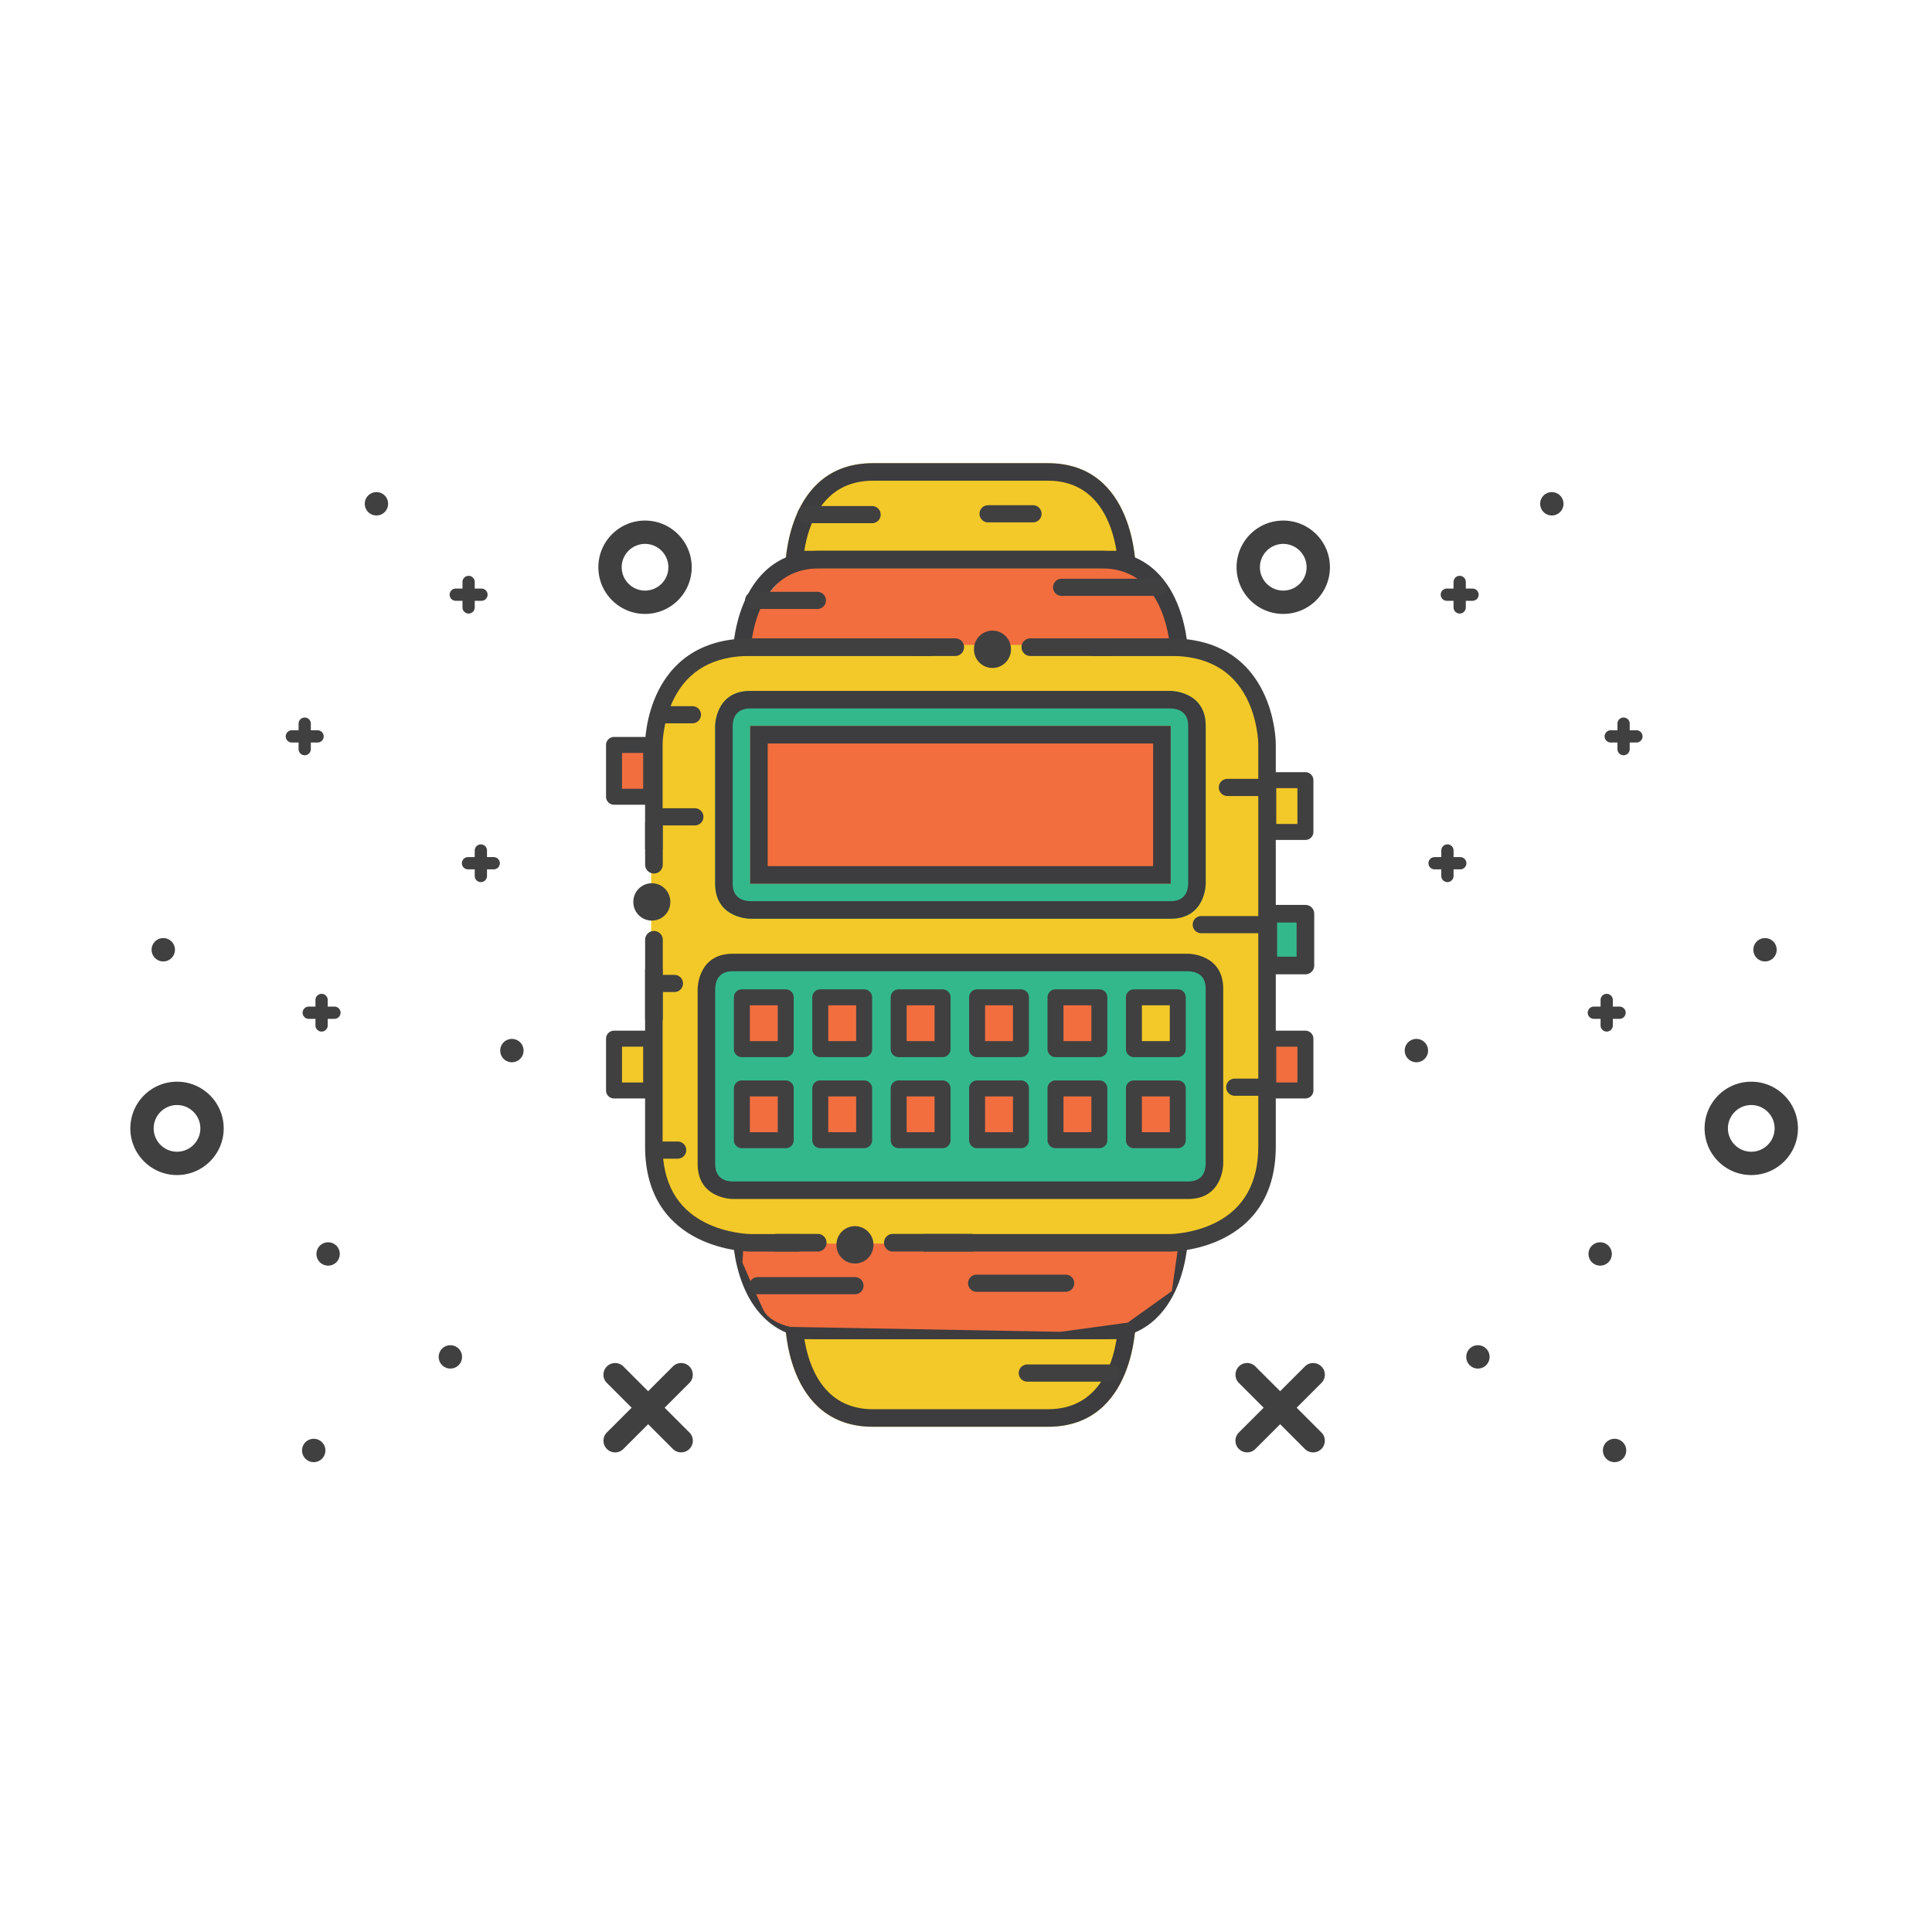 <?xml version="1.0" encoding="utf-8"?>
<svg width="800px" height="800px" viewBox="0 0 1024 1024" class="icon"  version="1.1" xmlns="http://www.w3.org/2000/svg"><path d="M341.881 313.023c-6.822 0-12.37-5.55-12.37-12.371 0-6.821 5.547-12.371 12.37-12.371s12.37 5.55 12.37 12.371c0 6.82-5.547 12.371-12.37 12.371m0-37.111c-13.662 0-24.739 11.077-24.739 24.739 0 13.663 11.077 24.739 24.739 24.739 13.662 0 24.739-11.077 24.739-24.739 0-13.662-11.077-24.739-24.739-24.739M93.822 610.434c-6.822 0-12.37-5.55-12.37-12.371 0-6.821 5.547-12.371 12.37-12.371 6.822 0 12.37 5.55 12.37 12.371 0.001 6.82-5.547 12.371-12.37 12.371m0-37.111c-13.662 0-24.739 11.077-24.739 24.739 0 13.662 11.077 24.739 24.739 24.739s24.739-11.077 24.739-24.739c0.001-13.662-11.076-24.739-24.739-24.739M352.271 746.116l13.144-13.143c2.363-2.357 2.393-6.308-0.025-8.72a6.143 6.143 0 0 0-8.72-0.026l-13.144 13.143L330.383 724.228c-2.356-2.362-6.308-2.395-8.72 0.026a6.143 6.143 0 0 0-0.025 8.72l13.144 13.143-13.144 13.143c-2.363 2.356-2.393 6.308 0.025 8.72a6.14 6.14 0 0 0 8.72 0.026l13.144-13.143 13.144 13.143c2.356 2.364 6.302 2.395 8.72-0.026a6.143 6.143 0 0 0 0.025-8.72l-13.145-13.143zM166.278 774.965a6.174 6.174 0 0 0 6.184-6.186c0-3.437-2.764-6.184-6.184-6.184a6.17 6.17 0 0 0-6.184 6.184 6.167 6.167 0 0 0 6.184 6.186M238.705 725.367a6.174 6.174 0 0 0 6.184-6.186c0-3.437-2.764-6.184-6.184-6.184a6.17 6.17 0 0 0-6.184 6.184 6.167 6.167 0 0 0 6.184 6.186M199.528 273.206a6.174 6.174 0 0 0 6.184-6.186c0-3.437-2.764-6.184-6.184-6.184a6.17 6.17 0 0 0-6.184 6.184 6.167 6.167 0 0 0 6.184 6.186M86.537 509.577a6.174 6.174 0 0 0 6.184-6.186c0-3.437-2.764-6.184-6.184-6.184a6.17 6.17 0 0 0-6.184 6.184 6.167 6.167 0 0 0 6.184 6.186M173.91 670.813a6.171 6.171 0 0 0 6.184-6.184c0-3.439-2.764-6.186-6.184-6.186a6.172 6.172 0 0 0-6.184 6.186 6.167 6.167 0 0 0 6.184 6.184M271.315 563.017a6.171 6.171 0 0 0 6.184-6.184c0-3.439-2.764-6.186-6.184-6.186a6.172 6.172 0 0 0-6.184 6.186 6.167 6.167 0 0 0 6.184 6.184" fill="#404041" /><path d="M170.447 546.757a3.246 3.246 0 0 1-3.248-3.246v-13.506a3.246 3.246 0 0 1 3.248-3.246 3.246 3.246 0 0 1 3.248 3.246v13.506a3.246 3.246 0 0 1-3.248 3.246z" fill="#404041" /><path d="M177.203 540.005h-13.51a3.246 3.246 0 1 1 0-6.491h13.51a3.246 3.246 0 1 1 0 6.491z" fill="#404041" /><path d="M254.865 467.534a3.246 3.246 0 0 1-3.248-3.246v-13.506a3.246 3.246 0 0 1 3.248-3.246 3.246 3.246 0 0 1 3.248 3.246v13.506a3.246 3.246 0 0 1-3.248 3.246z" fill="#404041" /><path d="M261.62 460.778h-13.508a3.246 3.246 0 1 1 0-6.491h13.508a3.246 3.246 0 1 1 0 6.491z" fill="#404041" /><path d="M161.499 400.305a3.246 3.246 0 0 1-3.248-3.246v-13.51a3.246 3.246 0 0 1 3.248-3.246 3.246 3.246 0 0 1 3.248 3.246v13.51a3.246 3.246 0 0 1-3.248 3.246z" fill="#404041" /><path d="M168.253 393.551h-13.508a3.246 3.246 0 1 1 0-6.491h13.508a3.246 3.246 0 1 1 0 6.491z" fill="#404041" /><path d="M248.372 325.195a3.246 3.246 0 0 1-3.248-3.246v-13.506a3.246 3.246 0 0 1 3.248-3.246 3.246 3.246 0 0 1 3.248 3.246v13.506a3.246 3.246 0 0 1-3.248 3.246z" fill="#404041" /><path d="M255.128 318.44h-13.51a3.246 3.246 0 1 1 0-6.491h13.51a3.246 3.246 0 1 1 0 6.491z" fill="#404041" /><path d="M680.151 313.023c-6.822 0-12.37-5.55-12.37-12.371 0-6.821 5.547-12.371 12.37-12.371s12.37 5.55 12.37 12.371c0.001 6.82-5.547 12.371-12.37 12.371m0-37.111c-13.662 0-24.739 11.077-24.739 24.739 0 13.663 11.077 24.739 24.739 24.739s24.739-11.077 24.739-24.739c0.001-13.662-11.076-24.739-24.739-24.739M928.21 610.434c-6.822 0-12.37-5.55-12.37-12.371 0-6.821 5.547-12.371 12.37-12.371 6.822 0 12.37 5.55 12.37 12.371 0 6.82-5.547 12.371-12.37 12.371m0-37.111c-13.662 0-24.739 11.077-24.739 24.739 0 13.662 11.077 24.739 24.739 24.739s24.739-11.077 24.739-24.739c0-13.662-11.077-24.739-24.739-24.739M669.761 746.116l-13.144-13.143c-2.363-2.357-2.393-6.308 0.025-8.72a6.143 6.143 0 0 1 8.72-0.026l13.144 13.143L691.65 724.228c2.356-2.362 6.308-2.395 8.72 0.026a6.143 6.143 0 0 1 0.025 8.72l-13.144 13.143 13.144 13.143c2.363 2.356 2.394 6.308-0.025 8.72a6.14 6.14 0 0 1-8.72 0.026l-13.144-13.143-13.144 13.143c-2.356 2.364-6.302 2.395-8.72-0.026a6.143 6.143 0 0 1-0.025-8.72l13.144-13.143zM855.754 774.965a6.174 6.174 0 0 1-6.184-6.186c0-3.437 2.764-6.184 6.184-6.184a6.17 6.17 0 0 1 6.184 6.184 6.167 6.167 0 0 1-6.184 6.186M783.328 725.367a6.174 6.174 0 0 1-6.184-6.186c0-3.437 2.764-6.184 6.184-6.184a6.17 6.17 0 0 1 6.184 6.184 6.167 6.167 0 0 1-6.184 6.186M822.504 273.206a6.174 6.174 0 0 1-6.184-6.186c0-3.437 2.764-6.184 6.184-6.184a6.17 6.17 0 0 1 6.184 6.184 6.166 6.166 0 0 1-6.184 6.186M935.495 509.577a6.174 6.174 0 0 1-6.184-6.186c0-3.437 2.764-6.184 6.184-6.184a6.17 6.17 0 0 1 6.184 6.184 6.167 6.167 0 0 1-6.184 6.186M848.122 670.813a6.171 6.171 0 0 1-6.184-6.184c0-3.439 2.764-6.186 6.184-6.186a6.172 6.172 0 0 1 6.184 6.186 6.167 6.167 0 0 1-6.184 6.184M750.717 563.017a6.171 6.171 0 0 1-6.184-6.184c0-3.439 2.764-6.186 6.184-6.186a6.172 6.172 0 0 1 6.184 6.186 6.167 6.167 0 0 1-6.184 6.184" fill="#404041" /><path d="M851.585 546.757a3.246 3.246 0 0 1-3.248-3.246v-13.506c0-1.794 1.454-3.246 3.248-3.246s3.248 1.452 3.248 3.246v13.506a3.247 3.247 0 0 1-3.248 3.246z" fill="#404041" /><path d="M858.339 540.005h-13.51a3.246 3.246 0 1 1 0-6.491h13.51a3.246 3.246 0 1 1 0 6.491z" fill="#404041" /><path d="M767.168 467.534a3.246 3.246 0 0 1-3.248-3.246v-13.506c0-1.794 1.454-3.246 3.248-3.246s3.248 1.452 3.248 3.246v13.506a3.247 3.247 0 0 1-3.248 3.246z" fill="#404041" /><path d="M773.92 460.778H760.412a3.246 3.246 0 1 1 0-6.491h13.508a3.246 3.246 0 1 1 0 6.491z" fill="#404041" /><path d="M860.535 400.305a3.246 3.246 0 0 1-3.248-3.246v-13.51a3.246 3.246 0 0 1 3.248-3.246 3.246 3.246 0 0 1 3.248 3.246v13.51a3.246 3.246 0 0 1-3.248 3.246z" fill="#404041" /><path d="M867.288 393.551H853.78a3.246 3.246 0 1 1 0-6.491h13.508a3.246 3.246 0 1 1 0 6.491z" fill="#404041" /><path d="M773.66 325.195a3.246 3.246 0 0 1-3.248-3.246v-13.506c0-1.794 1.454-3.246 3.248-3.246s3.248 1.452 3.248 3.246v13.506a3.246 3.246 0 0 1-3.248 3.246z" fill="#404041" /><path d="M780.416 318.44h-13.51a3.246 3.246 0 1 1 0-6.491h13.51a3.246 3.246 0 1 1 0 6.491z" fill="#404041" /><path d="M601.905 700.491s0 55.714-46.428 55.714h-46.428-46.428c-46.428 0-46.428-55.714-46.428-55.714h185.712z" fill="#F2C928" /><path d="M591.8 709.777c-2.106 13.575-9.609 37.142-36.322 37.142h-92.856c-26.537 0-34.116-23.568-36.278-37.142h165.457m10.106-9.286H416.194s0 55.714 46.428 55.714h92.856c46.428 0 46.427-55.714 46.427-55.714z" fill="#3D3C3E" /><path d="M489.504 654.063v9.286h130.046c-0.709 4.34-1.96 9.711-4.163 15-6.208 14.9-16.692 22.143-32.053 22.143H434.765c-15.211 0-25.637-7.103-31.873-21.715-2.321-5.438-3.62-10.976-4.347-15.428h25.157v-9.286h-35.365s0 55.714 46.428 55.714h148.57c46.428 0 46.428-55.714 46.428-55.714H489.504z" fill="#3D3C3E" /><path d="M397.727 341.473h233.772l22.728 9.886 11.689 20.43 6.493 32.291-0.649 210.225-4.546 19.77-17.533 15.817-18.831 9.225-238.968 1.319-18.832-3.295-11.689-7.908-11.689-17.135-4.545-32.951V394.853l7.143-23.724 12.338-19.111 16.884-9.886z" fill="#F2C928" /><path d="M382.142 510.431s249.358 0 251.305 1.298c1.948 1.298 7.793 4.546 7.793 4.546l1.948 19.481v77.924l-2.598 13.637-13.637 3.896H384.739l-5.195-1.948-5.844-12.987 1.298-89.612 3.896-13.637 3.248-2.598zM379.052 384.781s0-18.571 18.571-18.571h222.854s18.571 0 18.571 18.571v83.571s0 18.571-18.571 18.571H397.623s-18.571 0-18.571-18.571v-83.571z" fill="#33B88C" /><path d="M620.4 375.496c4.279 0.117 9.362 1.827 9.362 9.286l0.001 83.461c-0.109 4.286-1.808 9.395-9.287 9.395l-222.744 0.001c-4.286-0.109-9.395-1.808-9.395-9.287v-83.571c0-2.792 0.905-9.286 9.286-9.286h222.777m0.077-9.286H397.623c-18.571 0-18.571 18.571-18.571 18.571v83.571c0 18.571 18.571 18.571 18.571 18.571h222.854c18.571 0 18.571-18.571 18.571-18.571v-83.571c0-18.571-18.571-18.571-18.571-18.571z" fill="#3D3C3E" /><path d="M396.103 659.136h228.578l-3.571 25.163-23.377 16.721-35.715 4.871-143.186-2.598s-11.04-2.273-14.286-9.091c-3.247-6.818-11.04-25-11.04-25l0.649-10.715 1.948-0.649v1.298zM622.084 341.812H393.506l6.493-19.157 20.455-22.728 35.715-4.871 143.186 2.598s11.04 2.273 14.286 9.091c3.247 6.818 11.04 25.001 11.04 25.001l-0.649 10.715-1.948 0.649v-1.298z" fill="#F26E3F" /><path d="M506.3 347.694h-21.668a4.676 4.676 0 0 1 0-9.352h21.668a4.676 4.676 0 0 1 0 9.352zM587.632 347.694h-41.525a4.676 4.676 0 0 1 0-9.352h41.525a4.676 4.676 0 0 1 0 9.352z" fill="#404041" /><path d="M397.623 384.781h222.854v83.571H397.623z" fill="#F26E3F" /><path d="M611.191 394.067v64.999H406.908v-64.999H611.191m9.286-9.286H397.623v83.571h222.854v-83.571z" fill="#3D3C3E" /><path d="M601.905 301.212s0-55.714-46.428-55.714h-46.428-46.428c-46.428 0-46.428 55.714-46.428 55.714h185.712z" fill="#F2C928" /><path d="M555.477 254.784c26.537 0 34.116 23.568 36.278 37.142H426.3c2.106-13.575 9.609-37.142 36.322-37.142h92.855m0-9.286h-46.428-46.428c-46.428 0-46.428 55.714-46.428 55.714H601.904c0.001 0 0.001-55.714-46.427-55.714zM629.685 514.78c4.28 0.117 9.362 1.827 9.362 9.286l0.001 92.747c-0.109 4.286-1.808 9.395-9.287 9.395H388.337c-2.792 0-9.286-0.905-9.286-9.286l-0.001-92.746c0.109-4.286 1.808-9.395 9.287-9.395h241.348m0.077-9.287H388.337c-18.571 0-18.571 18.571-18.571 18.571v92.856c0 18.571 18.571 18.571 18.571 18.571h241.425c18.571 0 18.571-18.571 18.571-18.571v-92.856c0-18.571-18.571-18.571-18.571-18.571z" fill="#3D3C3E" /><path d="M493.833 338.353h-95.285c0.709-4.34 1.96-9.711 4.163-15 6.208-14.9 16.692-22.143 32.053-22.143h148.57c15.211 0 25.637 7.103 31.873 21.715 2.321 5.438 3.62 10.976 4.347 15.428h-40.869v9.286h51.078s0-55.714-46.428-55.714h-74.285-74.285c-46.428 0-46.428 55.714-46.428 55.714H493.833v-9.286z" fill="#3D3C3E" /><path d="M526.032 344.138m-9.796 0a9.796 9.796 0 1 0 19.591 0 9.796 9.796 0 1 0-19.591 0Z" fill="#404041" /><path d="M433.406 663.343h-21.668a4.676 4.676 0 0 1 0-9.352h21.668a4.676 4.676 0 0 1 0 9.352zM514.74 663.343h-41.525a4.676 4.676 0 0 1 0-9.352h41.525a4.676 4.676 0 0 1 0 9.352z" fill="#404041" /><path d="M453.14 659.787m-9.796 0a9.796 9.796 0 1 0 19.591 0 9.796 9.796 0 1 0-19.591 0Z" fill="#404041" /><path d="M346.608 462.977a4.676 4.676 0 0 1-4.676-4.676v-21.666a4.676 4.676 0 0 1 9.352 0v21.666a4.676 4.676 0 0 1-4.676 4.676zM346.608 544.314a4.676 4.676 0 0 1-4.676-4.676v-41.527a4.676 4.676 0 0 1 9.352 0v41.527a4.676 4.676 0 0 1-4.676 4.676z" fill="#404041" /><path d="M345.487 478.038m-9.796 0a9.796 9.796 0 1 0 19.591 0 9.796 9.796 0 1 0-19.591 0Z" fill="#404041" /><path d="M620.477 338.353h-41.792v9.286h41.792c19.078 0 32.598 7.474 40.185 22.214 6.082 11.815 6.242 24.124 6.243 24.214v213.568c0 19.078-7.474 32.598-22.214 40.185-11.815 6.082-24.124 6.242-24.213 6.243H489.504v9.286h130.972s55.714 0 55.714-55.714V394.067s0-55.714-55.714-55.714z" fill="#404041" /><path d="M325.449 394.844h19.679v27.447h-19.679z" fill="#F26E3F" /><path d="M345.128 426.528h-19.679a4.236 4.236 0 0 1-4.236-4.236V394.844a4.236 4.236 0 0 1 4.236-4.236h19.679a4.236 4.236 0 0 1 4.236 4.236v27.448a4.236 4.236 0 0 1-4.236 4.236z m-15.443-8.472h11.206v-18.977h-11.206v18.977z" fill="#404041" /><path d="M393.2 528.614h23.251v27.447h-23.251z" fill="#F26E3F" /><path d="M416.451 560.297h-23.25a4.236 4.236 0 0 1-4.236-4.236v-27.448a4.236 4.236 0 0 1 4.236-4.236h23.25a4.236 4.236 0 0 1 4.236 4.236v27.448a4.235 4.235 0 0 1-4.236 4.236z m-19.015-8.472h14.779v-18.977h-14.779v18.977z" fill="#404041" /><path d="M434.759 528.614h23.251v27.447h-23.251z" fill="#F26E3F" /><path d="M458.012 560.297h-23.252a4.236 4.236 0 0 1-4.236-4.236v-27.448a4.236 4.236 0 0 1 4.236-4.236h23.252a4.236 4.236 0 0 1 4.236 4.236v27.448a4.235 4.235 0 0 1-4.236 4.236z m-19.017-8.472h14.781v-18.977h-14.781v18.977z" fill="#404041" /><path d="M476.32 528.614h23.251v27.447h-23.251z" fill="#F26E3F" /><path d="M499.57 560.297h-23.25a4.236 4.236 0 0 1-4.236-4.236v-27.448a4.236 4.236 0 0 1 4.236-4.236h23.25a4.236 4.236 0 0 1 4.236 4.236v27.448a4.235 4.235 0 0 1-4.236 4.236z m-19.015-8.472h14.779v-18.977h-14.779v18.977z" fill="#404041" /><path d="M517.879 528.614h23.251v27.447h-23.251z" fill="#F26E3F" /><path d="M541.131 560.297h-23.252a4.236 4.236 0 0 1-4.236-4.236v-27.448a4.236 4.236 0 0 1 4.236-4.236h23.252a4.236 4.236 0 0 1 4.236 4.236v27.448a4.234 4.234 0 0 1-4.236 4.236z m-19.017-8.472h14.781v-18.977h-14.781v18.977z" fill="#404041" /><path d="M559.439 528.614h23.251v27.447h-23.251z" fill="#F26E3F" /><path d="M582.689 560.297h-23.25a4.236 4.236 0 0 1-4.236-4.236v-27.448a4.236 4.236 0 0 1 4.236-4.236h23.25a4.236 4.236 0 0 1 4.236 4.236v27.448a4.234 4.234 0 0 1-4.236 4.236z m-19.015-8.472h14.779v-18.977h-14.779v18.977z" fill="#404041" /><path d="M600.998 528.614h23.251v27.447h-23.251z" fill="#F2C928" /><path d="M624.25 560.297h-23.252a4.236 4.236 0 0 1-4.236-4.236v-27.448a4.236 4.236 0 0 1 4.236-4.236h23.252a4.236 4.236 0 0 1 4.236 4.236v27.448a4.234 4.234 0 0 1-4.236 4.236z m-19.017-8.472h14.781v-18.977h-14.781v18.977z" fill="#404041" /><path d="M393.2 576.884h23.251V604.331h-23.251z" fill="#F26E3F" /><path d="M416.451 608.566h-23.25a4.236 4.236 0 0 1-4.236-4.236v-27.448a4.236 4.236 0 0 1 4.236-4.236h23.25a4.236 4.236 0 0 1 4.236 4.236v27.448a4.235 4.235 0 0 1-4.236 4.236z m-19.015-8.472h14.779v-18.977h-14.779v18.977z" fill="#404041" /><path d="M434.759 576.884h23.251V604.331h-23.251z" fill="#F26E3F" /><path d="M458.012 608.566h-23.252a4.236 4.236 0 0 1-4.236-4.236v-27.448a4.236 4.236 0 0 1 4.236-4.236h23.252a4.236 4.236 0 0 1 4.236 4.236v27.448a4.235 4.235 0 0 1-4.236 4.236z m-19.017-8.472h14.781v-18.977h-14.781v18.977z" fill="#404041" /><path d="M476.32 576.884h23.251V604.331h-23.251z" fill="#F26E3F" /><path d="M499.57 608.566h-23.25a4.236 4.236 0 0 1-4.236-4.236v-27.448a4.236 4.236 0 0 1 4.236-4.236h23.25a4.236 4.236 0 0 1 4.236 4.236v27.448a4.235 4.235 0 0 1-4.236 4.236z m-19.015-8.472h14.779v-18.977h-14.779v18.977z" fill="#404041" /><path d="M517.879 576.884h23.251V604.331h-23.251z" fill="#F26E3F" /><path d="M541.131 608.566h-23.252a4.236 4.236 0 0 1-4.236-4.236v-27.448a4.236 4.236 0 0 1 4.236-4.236h23.252a4.236 4.236 0 0 1 4.236 4.236v27.448a4.234 4.234 0 0 1-4.236 4.236z m-19.017-8.472h14.781v-18.977h-14.781v18.977z" fill="#404041" /><path d="M559.439 576.884h23.251V604.331h-23.251z" fill="#F26E3F" /><path d="M582.689 608.566h-23.25a4.236 4.236 0 0 1-4.236-4.236v-27.448a4.236 4.236 0 0 1 4.236-4.236h23.25a4.236 4.236 0 0 1 4.236 4.236v27.448a4.234 4.234 0 0 1-4.236 4.236z m-19.015-8.472h14.779v-18.977h-14.779v18.977z" fill="#404041" /><path d="M600.998 576.884h23.251V604.331h-23.251z" fill="#F26E3F" /><path d="M624.25 608.566h-23.252a4.236 4.236 0 0 1-4.236-4.236v-27.448a4.236 4.236 0 0 1 4.236-4.236h23.252a4.236 4.236 0 0 1 4.236 4.236v27.448a4.234 4.234 0 0 1-4.236 4.236z m-19.017-8.472h14.781v-18.977h-14.781v18.977z" fill="#404041" /><path d="M325.449 550.519h19.679v27.447h-19.679z" fill="#F2C928" /><path d="M345.128 582.203h-19.679a4.236 4.236 0 0 1-4.236-4.236v-27.448a4.236 4.236 0 0 1 4.236-4.236h19.679a4.236 4.236 0 0 1 4.236 4.236v27.448a4.236 4.236 0 0 1-4.236 4.236z m-15.443-8.472h11.206V554.754h-11.206v18.977z" fill="#404041" /><path d="M672.212 550.519h19.679v27.447h-19.679z" fill="#F26E3F" /><path d="M691.893 582.203h-19.681a4.236 4.236 0 0 1-4.236-4.236v-27.448a4.236 4.236 0 0 1 4.236-4.236h19.681a4.236 4.236 0 0 1 4.236 4.236v27.448a4.236 4.236 0 0 1-4.236 4.236z m-15.445-8.472h11.209V554.754h-11.209v18.977z" fill="#404041" /><path d="M672.212 484.283h19.679v27.447h-19.679z" fill="#33B88C" /><path d="M691.893 516.405h-19.681a4.676 4.676 0 0 1-4.676-4.676v-27.444a4.676 4.676 0 0 1 4.676-4.676h19.681a4.676 4.676 0 0 1 4.676 4.676v27.444a4.676 4.676 0 0 1-4.676 4.676z m-15.005-9.351h10.329v-18.092h-10.329v18.092z" fill="#404041" /><path d="M672.212 413.502h19.679v27.447h-19.679z" fill="#F2C928" /><path d="M691.893 445.184h-19.681a4.236 4.236 0 0 1-4.236-4.236v-27.448a4.236 4.236 0 0 1 4.236-4.236h19.681a4.236 4.236 0 0 1 4.236 4.236v27.448a4.236 4.236 0 0 1-4.236 4.236z m-15.445-8.472h11.209v-18.977h-11.209v18.977z" fill="#404041" /><path d="M373.409 647.821c-14.741-7.587-22.214-21.107-22.214-40.185v-93.958H341.909v93.958c0 55.714 55.714 55.714 55.714 55.714h26.079v-9.286h-26.046c-0.124-0.001-12.432-0.162-24.248-6.243zM397.623 338.353c-55.714 0-55.714 55.714-55.714 55.714v55.973h9.286v-55.973c0-0.118 0.163-12.062 5.984-23.704 7.539-15.079 21.146-22.724 40.444-22.724h96.211v-9.286h-96.211z" fill="#404041" /><path d="M366.99 383.374H352.271c-2.511 0-4.545-2.037-4.545-4.548s2.034-4.548 4.545-4.548h14.719c2.511 0 4.545 2.037 4.545 4.548s-2.033 4.548-4.545 4.548zM368.288 437.49h-21.212c-2.511 0-4.545-2.037-4.545-4.548s2.034-4.548 4.545-4.548h21.212c2.511 0 4.545 2.037 4.545 4.548s-2.034 4.548-4.545 4.548zM357.466 525.803h-10.389a4.546 4.546 0 0 1-4.545-4.548 4.547 4.547 0 0 1 4.545-4.548h10.389a4.546 4.546 0 0 1 4.545 4.548 4.546 4.546 0 0 1-4.545 4.548zM359.197 614.117h-10.389c-2.511 0-4.545-2.037-4.545-4.548s2.034-4.548 4.545-4.548h10.389c2.511 0 4.545 2.037 4.545 4.548s-2.033 4.548-4.545 4.548zM453.139 685.979H401.622c-2.511 0-4.545-2.037-4.545-4.548s2.034-4.548 4.545-4.548h51.517c2.511 0 4.545 2.037 4.545 4.548s-2.033 4.548-4.545 4.548zM564.831 684.68h-47.189a4.547 4.547 0 0 1-4.546-4.548 4.547 4.547 0 0 1 4.546-4.548h47.189a4.546 4.546 0 0 1 4.545 4.548 4.546 4.546 0 0 1-4.545 4.548zM589.075 732.3h-44.59c-2.511 0-4.545-2.037-4.545-4.548S541.974 723.204 544.485 723.204h44.59c2.511 0 4.545 2.037 4.545 4.548s-2.034 4.548-4.545 4.548zM433.226 322.766h-33.768c-2.511 0-4.545-2.037-4.545-4.548s2.034-4.548 4.545-4.548h33.768c2.511 0 4.545 2.037 4.545 4.548s-2.034 4.548-4.545 4.548zM613.75 315.839h-51.083c-2.511 0-4.545-2.037-4.545-4.548s2.034-4.548 4.545-4.548h51.083c2.511 0 4.545 2.037 4.545 4.548s-2.034 4.548-4.545 4.548zM462.23 277.31h-35.066a4.546 4.546 0 0 1-4.545-4.548 4.547 4.547 0 0 1 4.545-4.548h35.066a4.546 4.546 0 0 1 4.545 4.548 4.546 4.546 0 0 1-4.545 4.548zM547.514 276.875h-23.81a4.546 4.546 0 0 1-4.545-4.548 4.547 4.547 0 0 1 4.545-4.548h23.81a4.546 4.546 0 0 1 4.545 4.548 4.547 4.547 0 0 1-4.545 4.548zM669.596 421.903h-19.048c-2.511 0-4.545-2.037-4.545-4.548s2.034-4.548 4.545-4.548h19.048c2.511 0 4.545 2.037 4.545 4.548s-2.034 4.548-4.545 4.548zM669.162 494.632h-32.467a4.546 4.546 0 0 1-4.545-4.548 4.547 4.547 0 0 1 4.545-4.548h32.467a4.546 4.546 0 0 1 4.545 4.548 4.546 4.546 0 0 1-4.545 4.548zM668.731 580.781h-14.287a4.546 4.546 0 0 1-4.545-4.548 4.547 4.547 0 0 1 4.545-4.548h14.287a4.546 4.546 0 0 1 4.545 4.548 4.546 4.546 0 0 1-4.545 4.548z" fill="#404041" /></svg>